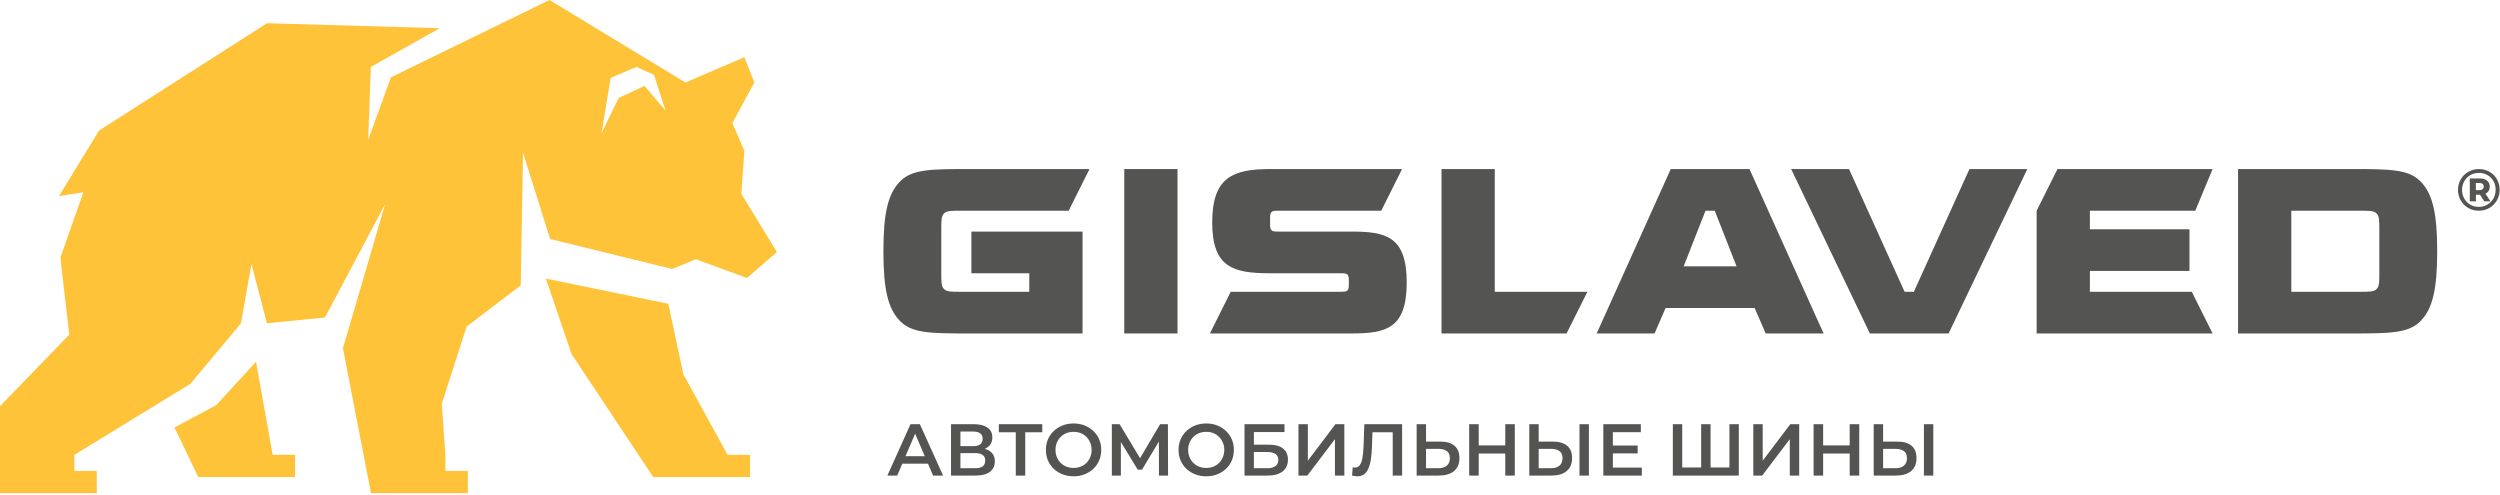 <?xml version="1.0" encoding="UTF-8"?> <svg xmlns="http://www.w3.org/2000/svg" width="2130" height="422" viewBox="0 0 2130 422" fill="none"><path d="M520.305 66.318L542.271 57.019L557.168 63.842L567.093 94.236L549.084 73.196L527.054 83.475L512.505 113.467L520.305 66.318ZM572.697 229.167L592.903 220.872L636.431 236.855L661.937 214.749L631.641 165.192L634.192 128.627L623.988 104.82L642.696 70.303L634.192 48.696L584.026 70.303L468.153 -0L333.078 65.857L313.711 119.133L315.968 57.019L374.651 24.039L227.468 19.787L84.381 111.244L50.24 167.043L71.014 163.837L51.418 219.54L59.037 285.064L0 346.077V420.218H82.462V401.251H63.368V387.517L162.092 327.126L205.26 275.567L214.234 224.97L227.468 275.423L276.874 270.487L328.168 173.897L292.158 296.728L316.119 420.218H398.579V401.251H379.487V387.517L376.393 344.021L397.534 278.284L443.649 243.169L445.644 130.211L468.714 203.653L572.697 229.167Z" fill="#FEC338"></path><path d="M218.118 308.214L184.206 345.205L148.641 364.228L168.94 406.483H251.402V387.516H232.308L218.118 308.214Z" fill="#FEC338"></path><path d="M582.24 318.998L569.39 258.82L465.066 237.353L486.912 301.551L556.553 406.486H639.018V387.519H619.92L582.24 318.998Z" fill="#FEC338"></path><path fill-rule="evenodd" clip-rule="evenodd" d="M1526.05 144.032L1593.13 284.107H1660.21L1727.28 144.032H1677.96L1630.61 248.593H1622.72L1575.37 144.032H1526.05Z" fill="#545453"></path><path d="M1003.24 144.029H957.867V284.102H1003.24V144.029Z" fill="#545453"></path><path d="M1780.59 195.327V179.546H1870.36L1885.15 144.032H1752.97L1735.21 179.546V284.107H1885.15L1867.4 248.593H1780.59V230.837H1865.43V195.327H1780.59Z" fill="#545453"></path><path fill-rule="evenodd" clip-rule="evenodd" d="M1952.2 179.542H2011.38C2018.82 179.542 2022.54 179.542 2024.85 181.854C2027.17 184.163 2027.17 187.885 2027.17 195.324V232.808C2027.17 240.249 2027.17 243.968 2024.85 246.281C2022.54 248.592 2018.82 248.592 2011.38 248.592H1952.2V179.542ZM2002.5 284.103C2035.03 284.103 2051.29 284.103 2061.59 274.247C2061.96 273.888 2062.33 273.52 2062.68 273.148C2072.54 262.852 2076.49 246.591 2076.49 214.066C2076.49 181.544 2072.54 165.284 2062.68 154.988C2062.33 154.612 2061.96 154.247 2061.59 153.888C2051.29 144.032 2035.03 144.032 2002.5 144.032H1906.82V284.103H2002.5Z" fill="#545453"></path><path d="M1141.31 232.811H1082.12C1050.55 232.811 1032.8 227.88 1032.8 189.409C1032.8 150.937 1050.55 144.032 1082.12 144.032H1194.57L1176.82 179.546H1090.01C1086.29 179.546 1084.43 179.546 1083.28 180.7C1082.12 181.858 1082.12 183.716 1082.12 187.435V189.409C1082.12 193.128 1082.12 194.989 1083.28 196.143C1084.43 197.301 1086.29 197.301 1090.01 197.301H1151.17C1180.76 197.301 1198.52 201.245 1198.52 240.704C1198.52 280.16 1180.76 284.107 1151.17 284.107H1030.83L1048.58 248.593H1141.31C1145.03 248.593 1146.89 248.593 1148.04 247.438C1149.2 246.281 1149.2 244.423 1149.2 240.704C1149.2 236.981 1149.2 235.123 1148.04 233.969C1146.89 232.811 1145.03 232.811 1141.31 232.811Z" fill="#545453"></path><path fill-rule="evenodd" clip-rule="evenodd" d="M1453.08 179.542H1460.97L1479.55 226.889H1434.5L1453.08 179.542ZM1553.7 284.103L1490.56 144.032H1423.49L1360.36 284.103H1409.68L1419.09 262.403H1494.96L1504.37 284.103H1553.7ZM1273.55 144.032H1228.17V284.103H1230.15H1273.55H1334.71L1352.46 248.592H1273.55V144.032Z" fill="#545453"></path><path d="M827.631 232.811H869.058C869.588 232.811 870.07 232.811 870.528 232.815H876.952V239.806C876.952 240.099 876.952 240.386 876.952 240.704C876.952 241.021 876.952 241.308 876.952 241.598V248.593H869.058H817.767C810.326 248.593 806.607 248.593 804.294 246.281C801.981 243.972 801.981 240.249 801.981 232.811V195.327C801.981 187.889 801.981 184.166 804.294 181.858C806.607 179.546 810.326 179.546 817.767 179.546H910.49L928.246 144.032H826.642C794.121 144.032 777.861 144.032 767.562 153.891C767.188 154.25 766.824 154.616 766.466 154.988C756.605 165.288 752.66 181.547 752.66 214.069C752.66 246.591 756.605 262.85 766.466 273.152C766.824 273.523 767.188 273.892 767.562 274.248C777.861 284.107 794.121 284.107 826.642 284.107H922.329V197.301H827.631V232.811Z" fill="#545453"></path><path d="M2112.41 161.989C2113.58 161.989 2114.5 161.732 2115.15 161.21C2115.8 160.691 2116.13 159.943 2116.13 158.97C2116.13 158 2115.8 157.245 2115.15 156.709C2114.5 156.173 2113.58 155.903 2112.41 155.903H2109.44V161.989H2112.41ZM2120.33 162.617C2119.72 163.642 2118.8 164.437 2117.59 165.008L2121.87 171.547H2116.64L2112.96 165.913H2112.76H2109.5V171.547H2104.27V152.03H2112.76C2115.41 152.03 2117.49 152.659 2119 153.919C2120.51 155.172 2121.27 156.859 2121.27 158.97C2121.27 160.38 2120.96 161.596 2120.33 162.617ZM2119.23 174.341C2121.42 173.05 2123.15 171.288 2124.41 169.058C2125.66 166.828 2126.3 164.372 2126.3 161.688C2126.3 158.97 2125.68 156.525 2124.46 154.346C2123.23 152.163 2121.53 150.446 2119.35 149.189C2117.17 147.932 2114.73 147.3 2112.01 147.3C2109.3 147.3 2106.85 147.939 2104.66 149.213C2102.49 150.49 2100.77 152.232 2099.53 154.445C2098.29 156.658 2097.67 159.106 2097.67 161.791C2097.67 164.472 2098.29 166.92 2099.53 169.133C2100.77 171.346 2102.48 173.088 2104.64 174.362C2106.81 175.639 2109.22 176.274 2111.91 176.274C2114.59 176.274 2117.03 175.632 2119.23 174.341ZM2121.04 146.344C2123.74 147.891 2125.86 150.008 2127.4 152.71C2128.94 155.411 2129.72 158.403 2129.72 161.688C2129.72 164.974 2128.93 167.982 2127.35 170.714C2125.77 173.45 2123.63 175.605 2120.91 177.182C2118.2 178.757 2115.19 179.542 2111.91 179.542C2108.62 179.542 2105.63 178.757 2102.93 177.182C2100.23 175.605 2098.1 173.46 2096.54 170.742C2094.99 168.027 2094.21 165.042 2094.21 161.791C2094.21 158.54 2094.99 155.551 2096.54 152.833C2098.1 150.121 2100.24 147.973 2102.96 146.399C2105.67 144.821 2108.69 144.032 2112.01 144.032C2115.33 144.032 2118.34 144.807 2121.04 146.344Z" fill="#545453"></path><path d="M756.047 405.185L775.742 361.418H783.745L803.503 405.185H795L778.056 365.732H781.307L764.425 405.185H756.047ZM765.113 395.056L767.301 388.678H790.936L793.124 395.056H765.113ZM810.277 405.185V361.418H829.847C834.766 361.418 838.6 362.397 841.351 364.357C844.102 366.274 845.478 369.046 845.478 372.672C845.478 376.257 844.165 379.029 841.539 380.988C838.913 382.905 835.453 383.864 831.16 383.864L832.285 381.613C837.162 381.613 840.935 382.593 843.602 384.552C846.27 386.511 847.604 389.345 847.604 393.055C847.604 396.848 846.207 399.829 843.415 401.996C840.622 404.122 836.495 405.185 831.035 405.185H810.277ZM818.28 398.932H830.785C833.619 398.932 835.766 398.411 837.225 397.369C838.684 396.286 839.413 394.639 839.413 392.43C839.413 390.221 838.684 388.616 837.225 387.616C835.766 386.573 833.619 386.052 830.785 386.052H818.28V398.932ZM818.28 380.113H829.159C831.785 380.113 833.786 379.592 835.162 378.55C836.537 377.466 837.225 375.924 837.225 373.923C837.225 371.839 836.537 370.276 835.162 369.233C833.786 368.191 831.785 367.67 829.159 367.67H818.28V380.113ZM865.444 405.185V366.295L867.382 368.296H851.001V361.418H888.015V368.296H871.634L873.509 366.295V405.185H865.444ZM914.735 405.81C911.317 405.81 908.17 405.247 905.294 404.122C902.417 402.996 899.916 401.433 897.791 399.433C895.665 397.39 894.018 395.014 892.851 392.305C891.684 389.554 891.101 386.553 891.101 383.301C891.101 380.05 891.684 377.07 892.851 374.36C894.018 371.609 895.665 369.233 897.791 367.233C899.916 365.19 902.417 363.606 905.294 362.481C908.17 361.355 911.296 360.793 914.672 360.793C918.09 360.793 921.216 361.355 924.051 362.481C926.927 363.606 929.428 365.19 931.554 367.233C933.679 369.233 935.326 371.609 936.493 374.36C937.66 377.07 938.244 380.05 938.244 383.301C938.244 386.553 937.66 389.554 936.493 392.305C935.326 395.056 933.679 397.432 931.554 399.433C929.428 401.433 926.927 402.996 924.051 404.122C921.216 405.247 918.111 405.81 914.735 405.81ZM914.672 398.682C916.881 398.682 918.924 398.307 920.8 397.557C922.675 396.807 924.301 395.744 925.676 394.368C927.052 392.951 928.115 391.325 928.865 389.491C929.657 387.616 930.053 385.552 930.053 383.301C930.053 381.051 929.657 379.008 928.865 377.174C928.115 375.298 927.052 373.673 925.676 372.297C924.301 370.88 922.675 369.796 920.8 369.046C918.924 368.296 916.881 367.92 914.672 367.92C912.463 367.92 910.421 368.296 908.545 369.046C906.711 369.796 905.085 370.88 903.668 372.297C902.292 373.673 901.209 375.298 900.417 377.174C899.666 379.008 899.291 381.051 899.291 383.301C899.291 385.511 899.666 387.553 900.417 389.429C901.209 391.304 902.292 392.951 903.668 394.368C905.043 395.744 906.669 396.807 908.545 397.557C910.421 398.307 912.463 398.682 914.672 398.682ZM947.293 405.185V361.418H953.92L973.115 393.368H969.551L988.433 361.418H995.061L995.186 405.185H987.433L987.371 373.485H988.996L972.99 400.183H969.364L953.107 373.485H954.983V405.185H947.293ZM1027.75 405.81C1024.34 405.81 1021.19 405.247 1018.31 404.122C1015.44 402.996 1012.94 401.433 1010.81 399.433C1008.68 397.39 1007.04 395.014 1005.87 392.305C1004.7 389.554 1004.12 386.553 1004.12 383.301C1004.12 380.05 1004.7 377.07 1005.87 374.36C1007.04 371.609 1008.68 369.233 1010.81 367.233C1012.94 365.19 1015.44 363.606 1018.31 362.481C1021.19 361.355 1024.32 360.793 1027.69 360.793C1031.11 360.793 1034.24 361.355 1037.07 362.481C1039.95 363.606 1042.45 365.19 1044.57 367.233C1046.7 369.233 1048.35 371.609 1049.51 374.36C1050.68 377.07 1051.26 380.05 1051.26 383.301C1051.26 386.553 1050.68 389.554 1049.51 392.305C1048.35 395.056 1046.7 397.432 1044.57 399.433C1042.45 401.433 1039.95 402.996 1037.07 404.122C1034.24 405.247 1031.13 405.81 1027.75 405.81ZM1027.69 398.682C1029.9 398.682 1031.94 398.307 1033.82 397.557C1035.69 396.807 1037.32 395.744 1038.7 394.368C1040.07 392.951 1041.13 391.325 1041.88 389.491C1042.68 387.616 1043.07 385.552 1043.07 383.301C1043.07 381.051 1042.68 379.008 1041.88 377.174C1041.13 375.298 1040.07 373.673 1038.7 372.297C1037.32 370.88 1035.69 369.796 1033.82 369.046C1031.94 368.296 1029.9 367.92 1027.69 367.92C1025.48 367.92 1023.44 368.296 1021.56 369.046C1019.73 369.796 1018.1 370.88 1016.69 372.297C1015.31 373.673 1014.23 375.298 1013.44 377.174C1012.69 379.008 1012.31 381.051 1012.31 383.301C1012.31 385.511 1012.69 387.553 1013.44 389.429C1014.23 391.304 1015.31 392.951 1016.69 394.368C1018.06 395.744 1019.69 396.807 1021.56 397.557C1023.44 398.307 1025.48 398.682 1027.69 398.682ZM1060.31 405.185V361.418H1094.39V368.108H1068.32V378.862H1081.26C1086.51 378.862 1090.49 379.967 1093.2 382.176C1095.95 384.343 1097.33 387.511 1097.33 391.68C1097.33 395.973 1095.81 399.308 1092.76 401.683C1089.76 404.018 1085.51 405.185 1080.01 405.185H1060.31ZM1068.32 398.932H1079.57C1082.7 398.932 1085.07 398.328 1086.7 397.119C1088.32 395.91 1089.14 394.16 1089.14 391.867C1089.14 387.365 1085.95 385.115 1079.57 385.115H1068.32V398.932ZM1106.29 405.185V361.418H1114.29V392.492L1137.8 361.418H1145.37V405.185H1137.36V374.173L1113.85 405.185H1106.29ZM1156.4 405.81C1155.69 405.81 1154.98 405.748 1154.27 405.622C1153.56 405.497 1152.79 405.352 1151.96 405.185L1152.52 398.12C1153.11 398.286 1153.73 398.37 1154.4 398.37C1156.15 398.37 1157.54 397.661 1158.59 396.244C1159.63 394.785 1160.38 392.659 1160.84 389.866C1161.3 387.074 1161.61 383.635 1161.78 379.55L1162.4 361.418H1194.6V405.185H1186.6V366.295L1188.47 368.296H1167.65L1169.4 366.232L1168.97 379.237C1168.84 383.572 1168.55 387.386 1168.09 390.679C1167.63 393.972 1166.92 396.744 1165.96 398.995C1165.05 401.204 1163.82 402.892 1162.28 404.059C1160.73 405.226 1158.77 405.81 1156.4 405.81ZM1227.11 376.236C1232.32 376.236 1236.34 377.403 1239.18 379.738C1242.01 382.072 1243.43 385.573 1243.43 390.242C1243.43 395.16 1241.86 398.891 1238.74 401.433C1235.65 403.934 1231.34 405.185 1225.79 405.185H1206.98V361.418H1214.98V376.236H1227.11ZM1225.42 398.932C1228.55 398.932 1230.96 398.203 1232.67 396.744C1234.42 395.285 1235.3 393.159 1235.3 390.367C1235.3 387.616 1234.44 385.615 1232.74 384.364C1231.03 383.072 1228.59 382.426 1225.42 382.426H1214.98V398.932H1225.42ZM1282.49 361.418H1290.62V405.185H1282.49V361.418ZM1259.86 405.185H1251.73V361.418H1259.86V405.185ZM1283.12 386.428H1259.17V379.487H1283.12V386.428ZM1323.09 376.236C1328.3 376.236 1332.32 377.403 1335.16 379.738C1337.99 382.072 1339.41 385.573 1339.41 390.242C1339.41 395.16 1337.85 398.891 1334.72 401.433C1331.64 403.934 1327.32 405.185 1321.78 405.185H1302.96V361.418H1310.96V376.236H1323.09ZM1321.4 398.932C1324.53 398.932 1326.95 398.203 1328.66 396.744C1330.41 395.285 1331.28 393.159 1331.28 390.367C1331.28 387.616 1330.43 385.615 1328.72 384.364C1327.01 383.072 1324.57 382.426 1321.4 382.426H1310.96V398.932H1321.4ZM1345.73 405.185V361.418H1353.73V405.185H1345.73ZM1373.53 379.612H1395.29V386.303H1373.53V379.612ZM1374.16 398.37H1398.86V405.185H1366.03V361.418H1397.98V368.233H1374.16V398.37ZM1451.21 398.307L1449.39 400.308V361.418H1457.4V400.308L1455.46 398.307H1475.4L1473.47 400.308V361.418H1481.47V405.185H1425.26V361.418H1433.26V400.308L1431.39 398.307H1451.21ZM1493.83 405.185V361.418H1501.83V392.492L1525.34 361.418H1532.91V405.185H1524.9V374.173L1501.39 405.185H1493.83ZM1575.94 361.418H1584.07V405.185H1575.94V361.418ZM1553.31 405.185H1545.18V361.418H1553.31V405.185ZM1576.56 386.428H1552.62V379.487H1576.56V386.428ZM1616.54 376.236C1621.75 376.236 1625.77 377.403 1628.61 379.738C1631.44 382.072 1632.86 385.573 1632.86 390.242C1632.86 395.16 1631.3 398.891 1628.17 401.433C1625.09 403.934 1620.77 405.185 1615.23 405.185H1596.41V361.418H1604.41V376.236H1616.54ZM1614.85 398.932C1617.98 398.932 1620.4 398.203 1622.1 396.744C1623.86 395.285 1624.73 393.159 1624.73 390.367C1624.73 387.616 1623.88 385.615 1622.17 384.364C1620.46 383.072 1618.02 382.426 1614.85 382.426H1604.41V398.932H1614.85ZM1639.17 405.185V361.418H1647.18V405.185H1639.17Z" fill="#545453"></path></svg> 